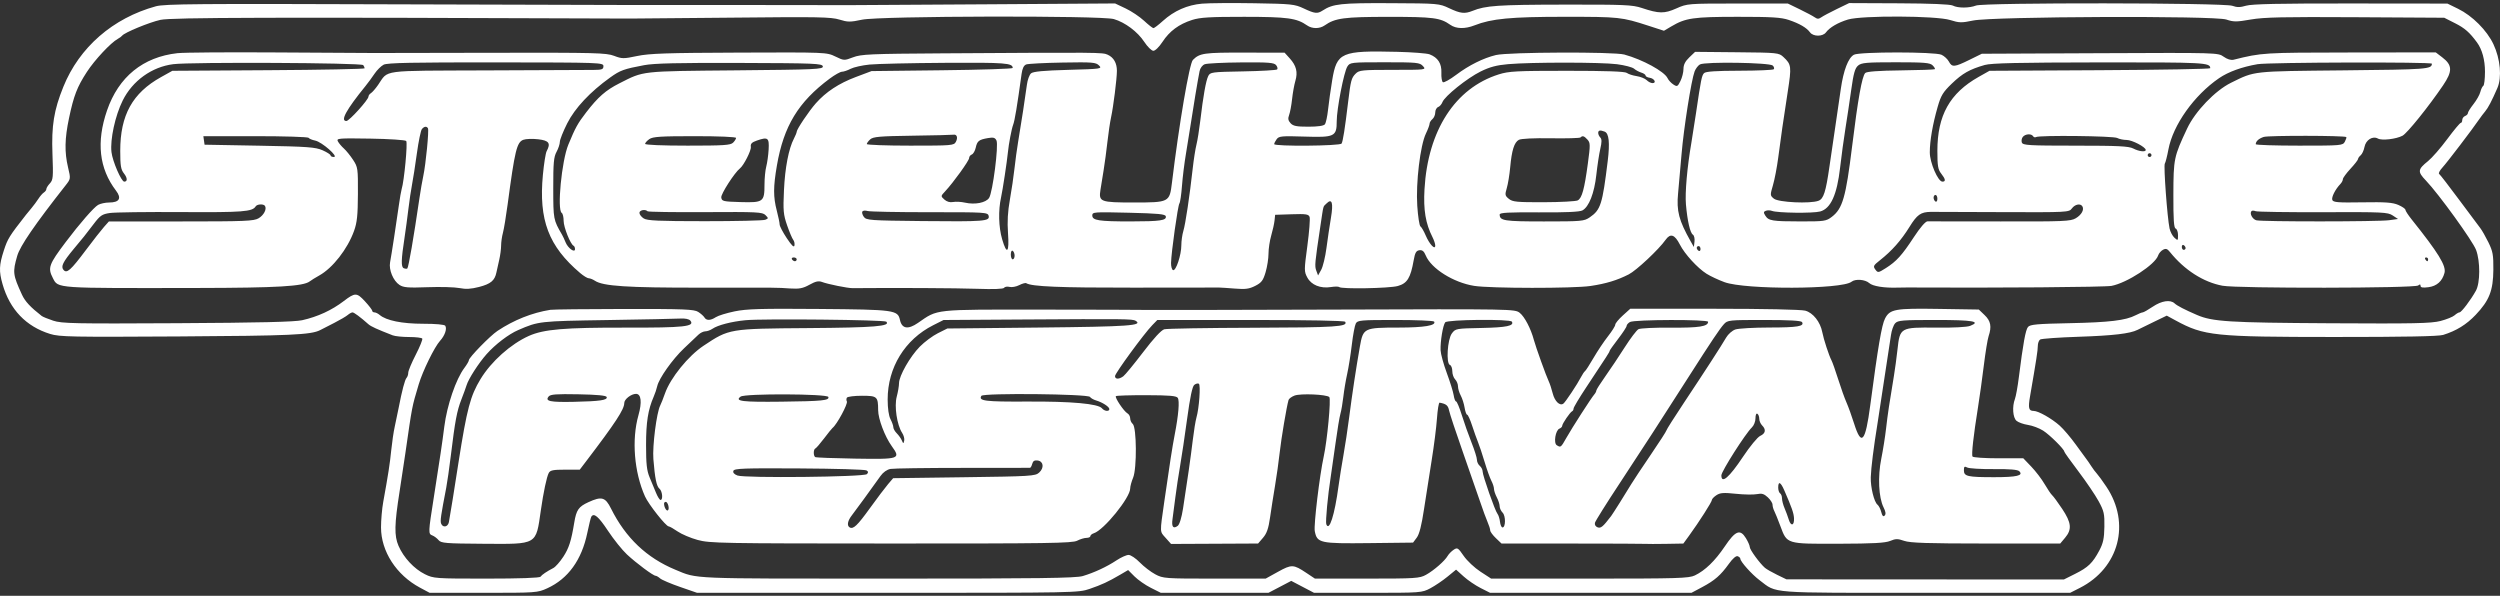 <svg width="600" height="143" viewBox="0 0 600 143" fill="none" xmlns="http://www.w3.org/2000/svg">
<rect x="0" y="0" width="600" height="143" fill="#333333" stroke="none"/>
<path fill-rule="evenodd" clip-rule="evenodd" d="M288.502 0.877C284.974 1.181 281.778 2.588 279.099 5.017C278.041 5.975 277.018 6.757 276.825 6.754C276.632 6.751 275.619 5.955 274.574 4.984C273.529 4.013 271.537 2.681 270.149 2.024L267.623 0.829L236.577 1.034C219.502 1.147 204.764 1.237 203.826 1.234C194.238 1.203 152.808 1.178 151.416 1.202C150.415 1.22 124.902 1.145 94.721 1.037C47.56 0.868 39.504 0.934 37.421 1.506C27.095 4.337 19.038 11.349 15.199 20.842C12.938 26.432 12.332 30.18 12.591 36.966C12.803 42.516 12.745 43.181 11.974 44.008C11.506 44.51 11.123 45.124 11.123 45.372C11.123 45.621 10.862 45.987 10.544 46.187C10.225 46.387 9.635 47.063 9.232 47.688C8.829 48.313 8.07 49.337 7.546 49.962C7.022 50.587 6.432 51.303 6.236 51.553C2.226 56.672 1.841 57.292 0.931 60.086C-0.22 63.621 -0.278 65.088 0.615 68.21C2.352 74.284 6.252 78.362 12.033 80.148C14.3 80.849 17.184 80.905 42.956 80.747C69.728 80.583 74.63 80.363 76.835 79.227C77.336 78.969 78.87 78.184 80.246 77.482C81.622 76.78 83.07 75.928 83.465 75.59C83.86 75.251 84.372 74.974 84.602 74.974C84.976 74.974 86.49 76.101 88.432 77.824C89.032 78.356 90.488 79.021 94.251 80.48C94.826 80.703 96.604 80.885 98.204 80.885C99.803 80.885 101.216 81.055 101.345 81.263C101.473 81.471 100.769 83.213 99.78 85.135C98.791 87.056 97.982 88.995 97.982 89.441C97.982 89.888 97.798 90.448 97.575 90.685C97.166 91.12 96.482 93.717 95.665 97.939C95.423 99.189 95.006 101.192 94.738 102.39C94.469 103.588 94.09 106.146 93.895 108.075C93.556 111.418 93.184 113.818 91.979 120.449C91.683 122.075 91.443 124.838 91.445 126.588C91.451 132.32 95.118 137.994 100.777 141.027L103.11 142.277H116.036C128.733 142.277 129.006 142.258 131.361 141.181C136.355 138.896 139.615 134.377 140.957 127.877C141.353 125.96 141.783 124.221 141.912 124.012C142.53 123.013 143.631 123.942 145.91 127.384C147.277 129.448 149.323 132.001 150.458 133.058C152.73 135.176 156.773 138.185 157.346 138.185C157.547 138.185 158.034 138.47 158.428 138.819C158.824 139.168 160.98 140.089 163.222 140.865L167.297 142.277H213.034C257.976 142.277 258.817 142.261 261.483 141.344C264.449 140.323 265.931 139.637 268.838 137.935L270.753 136.814L272.284 138.346C273.126 139.188 274.891 140.417 276.205 141.077L278.595 142.277H291.512H304.428L307.163 140.844L309.898 139.41L312.634 140.844L315.369 142.277H328.299C341.071 142.277 341.253 142.264 343.28 141.187C344.408 140.587 346.26 139.335 347.395 138.404L349.46 136.713L351.264 138.342C352.256 139.238 354.091 140.491 355.343 141.125L357.618 142.277H381.785H405.952L408.535 140.901C411.564 139.287 412.957 138.068 414.955 135.287C415.85 134.039 416.66 133.345 417.046 133.493C417.392 133.626 417.676 133.889 417.676 134.078C417.676 134.774 420.412 137.834 422.312 139.264C426.595 142.485 423.844 142.277 462.212 142.277H496.834L499.153 141.102C508.595 136.318 511.412 125.589 505.532 116.811C504.611 115.435 503.586 114.025 503.255 113.678C502.924 113.33 502.31 112.511 501.892 111.859C501.473 111.206 500.966 110.467 500.764 110.217C500.562 109.967 499.402 108.38 498.187 106.691C496.972 105.001 495.23 102.955 494.317 102.143C492.379 100.42 489.195 98.621 488.083 98.621C486.887 98.621 486.721 97.952 487.212 95.107C488.733 86.296 489.073 84.094 489.073 83.033C489.073 82.381 489.329 81.683 489.641 81.481C489.954 81.278 494.098 80.983 498.85 80.825C507.169 80.548 511.215 80.073 513.011 79.163C513.476 78.927 515.244 78.063 516.939 77.243L520.022 75.752L522.169 76.919C528.966 80.612 531.411 80.867 560.21 80.877C576.961 80.882 585.249 80.725 586.358 80.379C589.526 79.392 591.945 77.899 594.164 75.561C597.432 72.116 598.364 69.739 598.406 64.741C598.436 61.171 598.283 60.329 597.21 58.147C596.533 56.772 595.657 55.237 595.263 54.737C594.87 54.236 592.577 51.167 590.167 47.915C587.758 44.664 585.61 41.886 585.394 41.742C585.179 41.598 585.538 40.903 586.192 40.196C587.281 39.022 593.413 30.974 595.031 28.596C595.406 28.045 596.031 27.219 596.419 26.761C597.148 25.901 598.037 24.205 599.373 21.126C600.484 18.567 600.087 14.145 598.43 10.625C596.856 7.281 593.37 3.788 589.929 2.105L587.384 0.861L564.152 0.835C547.126 0.817 540.426 0.958 539.07 1.365C537.65 1.79 536.878 1.796 535.759 1.391C533.712 0.651 476.152 0.592 474.255 1.328C472.603 1.969 469.857 1.971 468.662 1.331C468.097 1.029 463.269 0.828 455.774 0.794L443.789 0.741L440.851 2.165C439.235 2.948 437.554 3.841 437.117 4.149C436.486 4.593 436.155 4.593 435.525 4.149C435.088 3.841 433.459 2.972 431.906 2.219L429.082 0.848H417.025C405.063 0.848 404.948 0.857 402.341 2.016C399.435 3.309 398.165 3.293 394.028 1.912C391.779 1.161 389.881 1.08 375.156 1.108C359.467 1.138 356.546 1.339 353.412 2.605C351.528 3.366 350.503 3.25 347.798 1.97C345.402 0.837 345.183 0.818 333.657 0.762C321.808 0.704 319.915 0.911 317.414 2.538C316.168 3.349 315.551 3.28 312.898 2.029C310.724 1.004 309.991 0.927 301.031 0.779C295.778 0.692 290.141 0.736 288.502 0.877ZM38.512 4.765C35.855 5.345 29.827 7.833 29.313 8.562C29.188 8.739 28.721 9.083 28.274 9.327C26.59 10.246 22.729 14.374 20.848 17.267C18.506 20.868 17.702 22.95 16.563 28.361C15.527 33.276 15.465 36.529 16.334 40.184C16.981 42.907 16.98 42.917 15.73 44.505C8.363 53.869 4.821 59.032 4.136 61.401C3.002 65.321 3.079 65.948 5.278 70.733C6.014 72.335 7.303 73.723 10.009 75.832C10.272 76.037 11.516 76.546 12.773 76.963C14.828 77.647 17.827 77.707 42.536 77.57C62.212 77.46 70.724 77.256 72.515 76.853C76.263 76.01 79.6 74.474 82.52 72.246C85.216 70.189 85.629 70.194 87.584 72.311C88.55 73.359 89.341 74.386 89.341 74.594C89.341 74.803 89.581 74.973 89.874 74.973C90.167 74.973 90.73 75.25 91.124 75.588C92.692 76.929 96.51 77.702 101.565 77.702C104.589 77.702 106.686 77.892 106.865 78.183C107.322 78.921 106.762 80.536 105.613 81.795C104.277 83.259 101.446 89.039 100.49 92.254C98.83 97.837 98.968 97.128 97.276 108.853C96.915 111.354 96.297 115.447 95.902 117.948C94.654 125.87 94.599 128.579 95.637 130.986C96.861 133.82 99.383 136.533 101.99 137.817C104.061 138.837 104.477 138.867 116.757 138.867C124.662 138.867 129.515 138.697 129.718 138.412C130.06 137.932 131.234 137.138 132.801 136.327C133.318 136.06 134.397 134.838 135.2 133.611C136.539 131.567 137.104 129.801 137.816 125.451C138.317 122.386 138.854 121.606 141.21 120.526C144.399 119.062 145.275 119.308 146.641 122.048C150.146 129.082 155.198 133.883 162.102 136.74C167.504 138.975 164.91 138.867 213.035 138.867C249.392 138.867 258.214 138.751 259.875 138.251C262.663 137.412 265.627 136.031 267.97 134.478C269.045 133.765 270.348 133.182 270.865 133.182C271.382 133.182 272.591 133.992 273.552 134.983C274.513 135.973 276.178 137.252 277.251 137.825C279.147 138.837 279.553 138.867 291.481 138.867H303.759L306.715 137.231C310.005 135.412 310.425 135.428 313.536 137.503L315.583 138.867L328.089 138.866C339.738 138.865 340.707 138.803 342.236 137.956C344.127 136.91 346.742 134.627 347.441 133.412C347.705 132.953 348.351 132.292 348.878 131.943C349.771 131.35 349.932 131.448 351.286 133.417C352.084 134.577 353.893 136.278 355.306 137.196L357.875 138.867H381.523C402.726 138.867 405.335 138.788 406.762 138.103C409.231 136.92 411.61 134.614 413.953 131.136C416.51 127.338 417.641 126.9 419.027 129.173C419.533 130.003 419.947 130.959 419.948 131.298C419.95 131.93 422.345 135.213 423.581 136.277C423.96 136.603 425.278 137.359 426.509 137.956L428.749 139.043L462.037 139.061L495.325 139.079L498.024 137.73C501.161 136.163 502.24 135.121 503.832 132.127C504.758 130.386 505.002 129.248 505.052 126.45C505.107 123.315 504.963 122.672 503.665 120.284C502.868 118.818 500.692 115.605 498.828 113.144C496.964 110.683 495.439 108.548 495.439 108.4C495.439 107.831 491.949 104.367 490.347 103.348C489.422 102.759 487.785 102.143 486.709 101.98C485.633 101.817 484.395 101.372 483.957 100.991C483.077 100.226 482.888 97.577 483.585 95.746C483.817 95.133 484.237 92.818 484.516 90.601C485.555 82.357 486.133 79.178 486.72 78.475C487.225 77.87 488.851 77.722 496.724 77.562C506.246 77.37 510.178 76.897 512.549 75.661C513.268 75.286 514.032 74.978 514.246 74.976C514.459 74.975 515.544 74.359 516.656 73.609C518.78 72.176 520.881 71.857 521.903 72.813C522.515 73.385 524.327 74.323 527.272 75.592C531.003 77.199 534.837 77.439 559.153 77.583C579.357 77.703 583.484 77.618 585.713 77.038C587.164 76.66 588.694 76.041 589.112 75.662C589.531 75.283 590.061 74.969 590.292 74.964C590.748 74.953 592.974 72.01 594.216 69.776C595.262 67.895 595.284 62.716 594.257 59.981C593.448 57.827 585.283 46.534 582.22 43.334C580.177 41.2 580.234 40.672 582.719 38.674C583.67 37.91 585.746 35.533 587.332 33.391C588.918 31.25 590.378 29.498 590.577 29.498C590.776 29.498 590.938 29.184 590.938 28.802C590.938 28.418 591.245 27.987 591.62 27.843C591.996 27.699 592.302 27.377 592.302 27.127C592.302 26.877 592.903 25.915 593.636 24.988C594.37 24.062 595.109 22.752 595.278 22.076C595.448 21.401 595.769 20.736 595.991 20.599C596.213 20.461 596.395 18.936 596.395 17.208C596.395 14.366 595.709 11.857 594.469 10.171C592.716 7.784 591.544 6.754 589.272 5.603L586.618 4.259L565.344 4.132C548.093 4.03 543.337 4.134 540.186 4.683C536.753 5.283 536.069 5.283 534.32 4.69C531.509 3.735 478.195 3.948 473.516 4.932C470.776 5.508 470.218 5.496 468.019 4.803C464.738 3.768 446.821 3.684 443.515 4.687C441.11 5.417 439.106 6.588 438.228 7.775C437.46 8.814 435.182 8.814 434.414 7.775C433.575 6.641 431.906 5.665 429.305 4.787C427.482 4.172 425.192 4.032 417.026 4.036C406.38 4.041 404.557 4.305 401.124 6.336L399.35 7.384L395.666 6.189C389.197 4.09 388.648 4.031 375.558 4.031C362.597 4.031 357.979 4.469 353.887 6.083C351.609 6.982 349.462 6.938 348.086 5.964C345.677 4.26 344.027 4.045 333.318 4.045C322.586 4.045 320.441 4.331 317.917 6.098C316.709 6.944 314.911 6.944 313.704 6.098C311.198 4.343 309.013 4.045 298.615 4.038C290.392 4.033 288.021 4.175 286.109 4.787C282.929 5.806 280.692 7.462 278.991 10.057C278.186 11.284 277.239 12.206 276.797 12.192C276.369 12.179 275.392 11.215 274.627 10.05C273.026 7.616 270.032 5.372 267.326 4.58C264.315 3.698 211.121 3.825 206.896 4.724C204.049 5.331 203.472 5.327 201.439 4.695C199.465 4.082 196.194 4.02 176.655 4.228C164.274 4.359 152.814 4.462 151.188 4.456C65.222 4.119 41.172 4.186 38.512 4.765ZM42.596 12.76C34.334 13.671 28.461 18.446 25.688 26.505C23.079 34.089 23.788 40.432 27.842 45.756C29.241 47.593 28.659 48.594 26.188 48.604C25.28 48.608 24.093 48.864 23.549 49.173C22.522 49.756 19.123 53.655 15.781 58.083C11.707 63.483 11.42 64.285 12.693 66.746C13.983 69.242 13.041 69.177 47.36 69.115C66.6 69.08 72.807 68.716 74.334 67.533C74.709 67.243 75.733 66.609 76.608 66.125C79.837 64.339 83.414 59.76 84.971 55.419C85.695 53.403 85.874 51.684 85.9 46.551C85.929 40.423 85.886 40.116 84.739 38.365C84.084 37.365 83.092 36.139 82.537 35.642C81.981 35.144 81.334 34.378 81.098 33.938C80.697 33.188 81.167 33.147 88.865 33.268C93.372 33.339 97.252 33.593 97.487 33.834C97.878 34.235 97.003 43.483 96.392 45.407C96.265 45.807 95.963 47.558 95.721 49.299C95.129 53.553 93.948 61.229 93.62 62.956C93.278 64.752 94.379 67.402 95.874 68.381C96.839 69.013 97.934 69.103 102.62 68.928C105.697 68.814 109.145 68.908 110.282 69.137C111.803 69.442 113.053 69.37 115 68.862C117.762 68.143 118.732 67.336 119.132 65.424C119.262 64.798 119.571 63.414 119.817 62.347C120.063 61.281 120.266 59.746 120.267 58.937C120.269 58.127 120.465 56.749 120.704 55.874C120.942 54.998 121.451 51.929 121.834 49.052C123.559 36.101 124.033 34.146 125.594 33.552C126.198 33.323 127.804 33.266 129.163 33.425C131.775 33.732 132.224 34.366 131.193 36.292C130.951 36.744 130.547 39.292 130.295 41.954C129.267 52.802 131.657 59.098 139.247 65.537C140.058 66.225 140.984 66.788 141.306 66.788C141.627 66.788 142.294 67.056 142.787 67.384C144.731 68.676 150.474 69.053 168.014 69.039C187.963 69.023 186.06 69.006 189.615 69.233C191.844 69.375 192.697 69.211 194.274 68.335C195.745 67.518 196.461 67.361 197.283 67.674C198.68 68.204 203.448 69.168 204.622 69.157C214.621 69.062 229.672 69.139 234.491 69.311C238.474 69.453 240.815 69.365 240.999 69.068C241.156 68.812 241.74 68.717 242.296 68.857C242.851 68.997 243.899 68.803 244.623 68.427C245.347 68.052 246.105 67.846 246.307 67.971C247.613 68.777 254.333 69.057 271.926 69.035C282.931 69.022 292.242 69.012 292.618 69.012C292.993 69.012 294.691 69.125 296.392 69.262C298.92 69.466 299.808 69.347 301.263 68.605C302.764 67.838 303.151 67.329 303.741 65.341C304.127 64.045 304.441 62.036 304.441 60.876C304.441 59.716 304.735 57.758 305.094 56.525C305.454 55.291 305.811 53.668 305.89 52.918L306.033 51.553L310.019 51.422C313.418 51.31 314.049 51.404 314.301 52.058C314.463 52.481 314.224 55.588 313.771 58.964C312.978 64.864 312.978 65.16 313.76 66.612C314.725 68.405 316.927 69.29 319.425 68.891C320.361 68.741 321.25 68.741 321.4 68.891C321.924 69.415 333.437 69.21 335.472 68.641C337.738 68.006 338.534 66.718 339.284 62.468C339.603 60.66 339.881 60.166 340.644 60.057C341.346 59.956 341.755 60.288 342.174 61.303C343.481 64.457 348.824 67.815 353.802 68.61C357.669 69.228 377.623 69.246 381.719 68.635C385.441 68.081 388.12 67.269 390.893 65.854C392.74 64.912 398.096 59.891 399.746 57.554C400.898 55.923 401.934 56.27 403.175 58.704C404.337 60.981 407.389 64.319 409.569 65.699C410.488 66.28 412.432 67.191 413.889 67.723C418.894 69.549 442.091 69.472 444.361 67.621C445.265 66.884 447.641 67.058 448.606 67.931C449.452 68.696 452.202 69.139 455.421 69.028C456.046 69.006 457.069 68.992 457.694 68.995C479.124 69.118 505.183 68.914 506.765 68.611C510.507 67.894 517.267 63.483 517.957 61.307C518.112 60.82 518.631 60.21 519.111 59.953C519.806 59.582 520.147 59.69 520.786 60.485C524.248 64.796 528.823 67.729 533.411 68.578C537.029 69.248 579.551 69.189 580.365 68.513C580.769 68.177 580.934 68.206 580.934 68.611C580.934 69.018 581.479 69.108 582.84 68.926C584.839 68.658 586.143 67.494 586.678 65.502C587.132 63.808 585.215 60.685 578.773 52.633C577.961 51.617 577.296 50.589 577.296 50.35C577.296 50.111 576.528 49.584 575.59 49.18C574.22 48.588 572.521 48.467 566.95 48.559C561.126 48.656 559.973 48.565 559.753 47.99C559.504 47.34 560.476 45.427 561.714 44.131C562.03 43.801 562.291 43.289 562.294 42.995C562.297 42.699 563.116 41.58 564.113 40.506C565.111 39.432 565.927 38.383 565.927 38.174C565.927 37.965 566.212 37.558 566.561 37.268C566.91 36.978 567.321 36.084 567.474 35.279C567.797 33.578 569.442 32.549 570.707 33.257C571.644 33.782 575.056 33.386 576.601 32.574C577.723 31.983 582.876 25.587 586.33 20.495C588.639 17.091 588.596 15.633 586.131 13.754L584.582 12.572L563.999 12.598C543.15 12.625 542.849 12.644 536.051 14.338C535.432 14.493 534.532 14.217 533.684 13.613C532.315 12.639 532.315 12.639 503.976 12.769L475.637 12.899L472.635 14.377C469.049 16.143 468.486 16.188 467.726 14.768C467.406 14.171 466.608 13.438 465.953 13.139C464.355 12.411 446.31 12.405 444.951 13.132C443.591 13.86 442.436 16.86 441.797 21.329C441.495 23.446 440.838 27.94 440.339 31.317C439.84 34.693 439.269 38.581 439.072 39.957C438.197 46.061 437.667 47.718 436.442 48.183C434.465 48.935 426.845 48.576 425.737 47.679C424.814 46.931 424.807 46.837 425.507 44.456C425.904 43.107 426.469 40.162 426.764 37.911C427.459 32.595 427.948 29.203 429.048 22.073C430 15.907 429.948 15.484 428.016 13.678C426.933 12.665 426.632 12.634 416.862 12.541L406.822 12.444L405.427 13.78C404.447 14.719 404.033 15.543 404.033 16.552C404.033 17.343 403.706 18.646 403.305 19.448C402.63 20.801 402.506 20.861 401.6 20.272C401.062 19.923 400.441 19.247 400.219 18.769C399.469 17.156 394.25 14.302 389.831 13.088C387.318 12.398 361.961 12.497 359.024 13.209C355.98 13.946 352.543 15.658 349.474 17.965C347.976 19.091 346.547 19.886 346.298 19.732C346.049 19.579 345.885 18.555 345.932 17.456C346.028 15.255 345.101 13.811 343.096 13.04C342.47 12.799 338.991 12.529 335.365 12.441C321.84 12.111 320.833 12.55 319.724 19.266C319.353 21.517 318.907 24.689 318.734 26.314C318.561 27.94 318.217 29.526 317.969 29.839C317.678 30.205 316.272 30.407 314.006 30.407C311.16 30.407 310.349 30.247 309.729 29.561C309.148 28.92 309.066 28.445 309.388 27.599C309.621 26.985 309.942 25.268 310.1 23.784C310.259 22.299 310.612 20.336 310.885 19.42C311.511 17.32 311.126 15.766 309.548 14.021L308.307 12.648L298.679 12.625C288.953 12.602 287.93 12.747 286.294 14.383C285.455 15.222 282.982 29.736 281.256 43.951C280.698 48.537 280.579 48.597 272.139 48.597C264.035 48.597 263.657 48.453 264.116 45.523C264.263 44.588 264.601 42.492 264.868 40.867C265.135 39.241 265.545 36.181 265.779 34.067C266.013 31.953 266.408 29.293 266.657 28.155C267.208 25.634 268.058 18.862 268.057 16.992C268.057 15.135 267.287 13.789 265.851 13.135C264.597 12.563 264.199 12.56 226.223 12.803C208.846 12.914 206.678 13.01 204.739 13.75C202.603 14.566 202.559 14.564 200.481 13.558C198.392 12.547 198.27 12.542 177.399 12.623C160.015 12.69 155.818 12.83 152.92 13.442C149.651 14.131 149.287 14.128 147.373 13.397C145.513 12.687 142.87 12.619 118.81 12.666C104.228 12.694 91.172 12.719 89.796 12.722C88.42 12.724 77.881 12.663 66.376 12.585C54.871 12.508 44.169 12.586 42.596 12.76ZM41.592 15.401C36.439 16.049 31.806 19.379 29.447 24.128C27.64 27.768 26.4 33.475 26.755 36.517C27.012 38.72 29.12 43.595 29.816 43.595C30.63 43.595 30.606 42.717 29.762 41.644C29.005 40.682 28.858 39.797 28.858 36.193C28.858 27.631 31.793 22.323 38.636 18.512L41.364 16.992L64.443 16.848C77.137 16.77 87.519 16.565 87.515 16.393C87.511 16.223 87.358 15.877 87.174 15.625C86.761 15.061 45.898 14.859 41.592 15.401ZM92.083 15.521C91.466 15.837 90.483 16.809 89.899 17.681C89.316 18.553 88.34 19.88 87.731 20.63C83.077 26.365 81.614 29.043 83.134 29.043C83.811 29.043 88.432 23.937 88.432 23.19C88.432 22.932 88.698 22.558 89.023 22.358C89.348 22.158 90.113 21.281 90.722 20.409C93.337 16.667 90.832 17.004 116.854 16.896C129.61 16.843 141.121 16.792 142.434 16.782C144.489 16.767 144.822 16.641 144.822 15.881C144.822 15.017 144.257 14.997 119.014 14.972C99.082 14.953 92.951 15.078 92.083 15.521ZM154.599 15.639C149.715 16.559 148.859 16.869 146.463 18.584C141.641 22.034 137.978 25.942 136.133 29.601C135.159 31.534 134.362 33.54 134.362 34.058C134.362 34.576 134.004 35.655 133.566 36.456C132.901 37.672 132.772 39.102 132.781 45.187C132.791 52.661 132.809 52.753 134.888 56.328C135.106 56.704 135.49 57.526 135.741 58.157C136.302 59.565 138 60.786 138 59.781C138 59.424 137.847 59.065 137.659 58.981C136.914 58.65 135.272 54.541 135.272 53.008C135.272 52.113 135.067 51.253 134.817 51.099C133.664 50.386 134.802 38.596 136.397 34.727C138.088 30.628 138.653 29.605 140.665 26.997C143.541 23.268 145.38 21.655 148.641 20.005C154.616 16.98 153.53 17.101 176.567 16.884C195.9 16.703 197.613 16.625 197.479 15.93C197.346 15.239 195.609 15.167 177.558 15.106C162.854 15.056 156.966 15.192 154.599 15.639ZM208.694 15.493C206.932 15.669 204.886 16.127 204.147 16.513C203.408 16.898 202.474 17.215 202.073 17.217C201.671 17.218 200.341 17.965 199.117 18.877C191.586 24.486 188.087 30.25 186.456 39.73C185.574 44.861 185.569 47.256 186.432 50.571C186.807 52.011 187.114 53.503 187.114 53.886C187.114 54.269 187.88 55.736 188.816 57.147C190.027 58.971 190.562 59.479 190.672 58.907C190.757 58.465 190.623 57.858 190.374 57.557C190.124 57.257 189.465 55.696 188.909 54.089C188.008 51.485 187.926 50.572 188.151 45.676C188.402 40.241 189.282 35.678 190.547 33.252C190.907 32.563 191.202 31.836 191.204 31.636C191.209 31.031 194.147 26.655 195.797 24.796C198.244 22.039 201.324 20.013 205.399 18.48L209.17 17.061L226.109 16.864C235.426 16.755 243.049 16.509 243.049 16.317C243.049 15.124 241.292 14.989 226.883 15.079C218.641 15.131 210.457 15.317 208.694 15.493ZM246.298 15.465C245.719 15.68 245.364 16.404 245.179 17.75C244.116 25.479 243.537 28.967 243.152 29.953C242.788 30.883 242.09 34.552 241.898 36.547C241.686 38.743 240.642 45.624 240.257 47.361C239.561 50.498 239.664 54.491 240.515 57.42C241.64 61.288 242.257 60.66 241.923 55.987C241.723 53.191 241.857 50.791 242.375 47.915C242.78 45.664 243.277 42.288 243.48 40.412C243.683 38.536 244.074 35.671 244.35 34.045C245.032 30.026 246.125 22.913 246.458 20.326C246.608 19.158 247.06 17.93 247.46 17.598C247.982 17.163 250.51 16.927 256.388 16.765C264.332 16.544 264.563 16.511 263.756 15.706C263.001 14.953 262.178 14.888 255.034 15.013C250.696 15.089 246.764 15.293 246.298 15.465ZM289.136 15.418C288.571 15.634 288.046 16.337 287.898 17.075C287.494 19.084 286.301 26.22 285.784 29.725C285.525 31.476 285.006 34.699 284.631 36.887C284.256 39.075 283.825 42.554 283.673 44.618C283.522 46.682 283.244 48.575 283.056 48.825C282.684 49.321 281.1 60.602 281.051 63.107C281.035 63.959 281.255 64.736 281.54 64.834C282.232 65.071 283.522 61.182 283.522 58.859C283.522 57.839 283.741 56.29 284.007 55.416C284.512 53.764 285.513 47.078 286.255 40.412C286.491 38.286 286.892 35.728 287.145 34.727C287.398 33.727 287.81 31.169 288.06 29.043C288.755 23.133 289.423 19.369 289.97 18.271C290.448 17.314 290.767 17.271 298.327 17.134C302.65 17.056 306.335 16.843 306.516 16.662C306.697 16.48 306.58 16.013 306.257 15.623C305.763 15.028 304.43 14.925 297.893 14.979C293.616 15.013 289.675 15.211 289.136 15.418ZM323.365 15.969C322.54 17.264 320.813 26.145 320.813 29.09C320.813 32.772 320.305 33.014 313.076 32.781C307.62 32.605 306.939 32.669 306.403 33.402C306.074 33.852 305.806 34.385 305.806 34.587C305.806 35.173 321.614 35.043 321.978 34.455C322.301 33.93 322.768 30.973 323.547 24.495C324.173 19.291 324.33 18.704 325.371 17.663C326.198 16.836 326.91 16.765 334.298 16.765C342.298 16.765 342.324 16.761 341.504 15.855C340.738 15.009 340.103 14.945 332.349 14.945C324.205 14.945 324.002 14.969 323.365 15.969ZM361.934 15.398C359.173 15.64 357.537 16.077 355.34 17.162C352.116 18.755 346.706 23.1 346.181 24.519C345.997 25.017 345.534 25.545 345.153 25.691C344.772 25.837 344.46 26.422 344.46 26.99C344.46 27.557 344.153 28.277 343.778 28.588C343.403 28.9 343.096 29.398 343.096 29.695C343.096 29.993 342.704 31.047 342.226 32.037C340.857 34.87 339.777 43.875 340.144 49.393C340.315 51.957 340.656 54.18 340.903 54.333C341.15 54.485 341.716 55.46 342.162 56.498C343.086 58.654 344.46 60.103 344.46 58.922C344.46 58.537 344.166 57.642 343.806 56.934C342.14 53.656 341.594 50.392 341.878 45.422C342.687 31.292 349.234 21.16 359.694 17.854C362.121 17.087 363.935 16.992 376.109 16.992C385.46 16.992 389.997 17.152 390.434 17.497C390.785 17.775 391.842 18.121 392.782 18.265C393.723 18.41 394.812 18.847 395.203 19.238C395.593 19.628 396.222 19.948 396.6 19.948C397.642 19.948 397.055 18.832 395.926 18.665C395.382 18.586 394.938 18.344 394.938 18.128C394.938 17.912 394.477 17.595 393.915 17.424C393.352 17.252 392.567 16.828 392.17 16.48C391.773 16.133 389.932 15.652 388.077 15.411C384.273 14.917 367.516 14.909 361.934 15.398ZM407.987 15.463C407.536 15.719 406.959 16.474 406.704 17.142C405.919 19.207 404.092 30.787 403.571 37.001C403.298 40.253 402.925 44.477 402.742 46.387C402.334 50.636 402.929 52.914 405.758 57.92L406.529 59.284L406.682 57.97C406.766 57.246 406.591 56.504 406.292 56.319C405.633 55.912 404.97 53.024 404.625 49.061C404.38 46.247 404.918 40.14 405.928 34.273C406.186 32.772 406.683 29.6 407.032 27.224C408.236 19.032 408.422 18.105 408.979 17.549C409.376 17.153 411.832 16.986 417.453 16.973C421.807 16.962 425.518 16.805 425.699 16.624C425.88 16.443 425.776 16.042 425.467 15.734C424.747 15.014 409.203 14.773 407.987 15.463ZM445.938 15.741C445.193 16.371 444.85 17.583 444.297 21.54C443.913 24.291 443.284 28.486 442.9 30.862C442.516 33.238 441.942 37.453 441.625 40.228C440.879 46.748 439.375 50.061 436.845 50.754C435.124 51.226 426.58 51.119 425.252 50.609C424.837 50.45 424.186 50.439 423.805 50.585C423.237 50.803 423.212 51.011 423.669 51.741C424.449 52.992 425.298 53.132 432.145 53.139C437.867 53.145 438.28 53.084 439.648 52.037C442.222 50.068 443.006 47.343 444.5 35.182C445.9 23.792 446.882 18.3 447.661 17.521C448.014 17.167 450.836 16.959 456.186 16.893C460.584 16.839 464.267 16.71 464.371 16.606C464.474 16.503 464.228 16.087 463.823 15.682C463.199 15.058 461.845 14.945 454.984 14.945C447.929 14.945 446.759 15.048 445.938 15.741ZM476.339 15.595C472.718 16.635 470.987 17.614 468.448 20.056C466.315 22.108 465.83 22.902 465.044 25.632C463.842 29.807 463.151 33.795 463.151 36.567C463.151 39.038 465.116 43.595 466.182 43.595C467.032 43.595 466.94 42.999 465.88 41.652C465.116 40.681 464.971 39.807 464.971 36.193C464.971 27.69 467.951 22.358 474.887 18.45L477.476 16.992L503.966 16.849C518.535 16.77 530.456 16.555 530.456 16.371C530.456 15.015 529.128 14.946 503.875 14.976C484.47 15 477.897 15.147 476.339 15.595ZM541.824 15.404C538.075 16.047 534.798 17.237 532.574 18.761C526.586 22.866 521.523 29.992 520.42 35.864C520.115 37.49 519.725 39.025 519.552 39.275C519.229 39.745 520.145 52.256 520.692 54.823C520.862 55.621 521.389 56.624 521.863 57.054C522.691 57.803 522.725 57.779 522.725 56.437C522.725 55.669 522.469 54.955 522.156 54.85C521.729 54.708 521.593 52.688 521.61 46.74C521.633 38.082 521.729 37.618 524.903 30.862C526.844 26.729 531.629 21.741 535.461 19.855C541.251 17.006 540.292 17.111 562.516 16.885C582.57 16.681 583.628 16.601 583.655 15.287C583.664 14.839 544.478 14.948 541.824 15.404ZM101.252 30.985C100.988 31.303 100.45 33.912 100.056 36.783C99.662 39.654 99.138 43.027 98.892 44.277C98.646 45.528 98.25 48.188 98.012 50.189C97.773 52.19 97.374 55.157 97.125 56.783C96.263 62.409 96.216 64.108 96.916 64.377C97.273 64.514 97.65 64.543 97.752 64.44C98.058 64.134 99.255 57.198 100.682 47.461C100.938 45.71 101.347 43.356 101.59 42.231C102.193 39.435 102.992 31.243 102.707 30.782C102.373 30.241 101.802 30.321 101.252 30.985ZM383.569 31.908C383.569 32.233 383.797 32.727 384.076 33.006C384.449 33.379 384.448 34.095 384.073 35.712C383.793 36.921 383.363 39.731 383.12 41.956C382.636 46.371 381.349 49.657 379.773 50.503C379.111 50.858 375.737 51.009 369.358 50.968C362.037 50.92 359.922 51.035 359.922 51.48C359.922 52.981 360.968 53.145 370.558 53.145C379.619 53.145 380.175 53.095 381.549 52.154C384.166 50.361 384.579 49.06 385.859 38.593C386.392 34.236 386.152 31.988 385.111 31.588C384.019 31.169 383.569 31.263 383.569 31.908ZM218.972 32.567C211.134 32.68 209.546 32.817 208.854 33.443C208.402 33.852 208.033 34.359 208.033 34.571C208.033 34.782 212.732 34.955 218.476 34.955C228.49 34.955 228.94 34.917 229.411 34.036C229.954 33.023 229.653 32.169 228.811 32.33C228.513 32.387 224.086 32.494 218.972 32.567ZM485.482 32.851C485.197 33.194 485.092 33.808 485.248 34.215C485.501 34.873 486.914 34.955 498.103 34.958C508.365 34.96 510.913 35.085 511.976 35.64C513.359 36.361 515.007 36.547 514.975 35.978C514.935 35.275 511.696 33.59 510.385 33.59C509.635 33.59 508.621 33.376 508.13 33.113C507.21 32.62 489.402 32.424 488.635 32.898C488.41 33.037 488.098 32.943 487.94 32.688C487.53 32.024 486.089 32.119 485.482 32.851ZM543.297 32.863C542.096 33.258 541.391 33.9 541.377 34.614C541.373 34.801 546.069 34.955 551.813 34.955C561.934 34.955 562.272 34.926 562.764 34.006C563.043 33.485 563.199 32.985 563.111 32.897C562.735 32.521 544.432 32.49 543.297 32.863ZM48.95 33.704L49.095 34.727L62.283 34.968C73.846 35.179 75.709 35.314 77.404 36.06C78.467 36.529 79.337 37.085 79.337 37.298C79.337 37.51 79.694 37.681 80.132 37.678C81.361 37.669 77.251 34.06 75.648 33.74C74.915 33.593 74.205 33.295 74.07 33.077C73.936 32.859 68.196 32.681 61.315 32.681H48.805L48.95 33.704ZM155.837 33.389C155.281 33.778 154.826 34.29 154.826 34.526C154.826 34.782 158.938 34.955 165.026 34.955C173.692 34.955 175.333 34.847 175.94 34.24C176.333 33.847 176.655 33.335 176.655 33.103C176.655 32.857 172.542 32.681 166.751 32.681C158.524 32.681 156.677 32.801 155.837 33.389ZM237.122 33.137C234.931 33.516 234.528 33.833 234.174 35.446C234.005 36.21 233.581 36.946 233.229 37.081C232.878 37.215 232.59 37.6 232.59 37.935C232.59 38.562 228.801 43.82 226.848 45.904C225.755 47.069 225.754 47.08 226.652 47.893C227.233 48.417 227.981 48.628 228.745 48.483C229.399 48.357 230.685 48.426 231.603 48.636C233.987 49.181 236.619 48.663 237.382 47.498C238.25 46.174 239.708 34.822 239.152 33.709C238.813 33.028 238.41 32.914 237.122 33.137ZM379.322 32.987C379.153 33.156 375.957 33.245 372.221 33.186C368.109 33.121 365.072 33.268 364.529 33.559C363.417 34.154 362.815 36.066 362.443 40.184C362.285 41.935 361.919 44.162 361.631 45.133C361.151 46.748 361.193 46.968 362.13 47.727C363.029 48.455 364.049 48.553 370.518 48.532C374.568 48.52 378.232 48.322 378.659 48.093C379.666 47.554 380.253 45.424 381.078 39.31C381.694 34.75 381.687 34.275 380.996 33.512C380.191 32.621 379.807 32.501 379.322 32.987ZM181.657 33.73C180.41 34.163 180.095 34.497 180.203 35.272C180.319 36.114 178.496 39.705 177.592 40.412C176.303 41.42 172.988 46.572 173.104 47.387C173.235 48.309 173.524 48.378 177.785 48.502C183.193 48.658 183.475 48.451 183.479 44.304C183.48 42.788 183.672 40.833 183.906 39.957C184.139 39.082 184.394 37.246 184.472 35.879C184.631 33.06 184.304 32.81 181.657 33.73ZM515.449 37.229C515.449 37.479 515.653 37.683 515.903 37.683C516.153 37.683 516.358 37.479 516.358 37.229C516.358 36.978 516.153 36.774 515.903 36.774C515.653 36.774 515.449 36.978 515.449 37.229ZM464.061 47.434C464.061 47.794 464.266 48.215 464.516 48.37C464.766 48.525 464.971 48.23 464.971 47.715C464.971 47.2 464.766 46.779 464.516 46.779C464.266 46.779 464.061 47.073 464.061 47.434ZM318.373 48.828C317.476 49.725 317.699 48.905 316.89 54.282C315.546 63.224 315.49 63.836 315.913 64.969L316.338 66.106L317.093 64.741C317.508 63.991 318.074 61.638 318.352 59.512C318.63 57.386 319.112 54.141 319.423 52.301C320.035 48.678 319.684 47.517 318.373 48.828ZM61.356 49.535C60.566 50.814 58.28 50.989 43.562 50.898C35.267 50.846 27.526 50.947 26.36 51.122C24.495 51.402 24.032 51.718 22.477 53.77C21.506 55.052 20.447 56.421 20.124 56.812C19.8 57.203 18.699 58.533 17.677 59.768C15.081 62.902 14.565 63.957 15.233 64.762C16.027 65.718 16.941 64.911 20.619 60.006C22.359 57.685 24.313 55.192 24.96 54.466L26.137 53.145H43.458C58.836 53.145 60.923 53.06 62.067 52.384C63.318 51.645 64.071 50.192 63.599 49.428C63.266 48.889 61.709 48.964 61.356 49.535ZM497.246 50.03C496.563 50.956 496.26 50.972 480.192 50.908C471.195 50.871 463.629 50.845 463.379 50.849C460.973 50.887 460.111 51.498 458.269 54.471C456.261 57.712 454.045 60.211 451.178 62.468C449.611 63.701 449.506 63.913 450.08 64.683C450.693 65.506 450.778 65.495 452.582 64.357C455.147 62.737 456.48 61.265 459.338 56.897C460.825 54.625 462.106 53.137 462.586 53.124C463.022 53.113 470.904 53.122 480.101 53.144C495.292 53.181 496.947 53.112 498.178 52.384C499.575 51.559 500.26 50.316 499.762 49.511C499.294 48.754 497.986 49.024 497.246 50.03ZM153.462 51.088C153.462 51.458 153.922 52.057 154.485 52.421C155.322 52.961 157.995 53.083 169.151 53.086C176.655 53.089 183.177 52.938 183.646 52.751C184.455 52.428 184.458 52.373 183.704 51.618C182.98 50.895 181.707 50.833 169.308 50.91C161.827 50.955 155.577 50.864 155.418 50.705C154.862 50.149 153.462 50.423 153.462 51.088ZM206.962 50.765C206.816 50.999 206.981 51.58 207.328 52.055C207.918 52.863 208.813 52.926 221.297 53.056C236.238 53.211 237.615 53.102 237.272 51.794C237.054 50.957 236.47 50.921 223.107 50.931C215.441 50.936 208.732 50.805 208.198 50.639C207.663 50.473 207.107 50.53 206.962 50.765ZM540.372 50.656C539.833 51.196 540.572 52.614 541.525 52.87C542.871 53.231 570.742 53.216 573.392 52.852L575.527 52.56L574.251 51.713C573.065 50.925 571.891 50.87 557.514 50.924C549.01 50.955 541.734 50.848 541.346 50.685C540.958 50.522 540.519 50.509 540.372 50.656ZM262.149 51.71C262.149 52.906 263.709 53.147 271.415 53.139C278.452 53.132 279.998 52.907 279.793 51.92C279.682 51.39 278.02 51.228 270.903 51.055C262.521 50.852 262.149 50.88 262.149 51.71ZM523.634 59.258C523.634 59.647 523.839 59.966 524.089 59.966C524.339 59.966 524.544 59.774 524.544 59.538C524.544 59.303 524.339 58.984 524.089 58.83C523.839 58.675 523.634 58.868 523.634 59.258ZM407.216 59.485C407.216 59.72 407.421 60.039 407.671 60.194C407.921 60.348 408.126 60.156 408.126 59.766C408.126 59.376 407.921 59.057 407.671 59.057C407.421 59.057 407.216 59.249 407.216 59.485ZM242.594 61.077C242.594 61.716 242.799 62.24 243.049 62.24C243.299 62.24 243.504 61.843 243.504 61.358C243.504 60.872 243.299 60.348 243.049 60.194C242.791 60.034 242.594 60.417 242.594 61.077ZM190.07 62.24C190.225 62.49 190.543 62.695 190.779 62.695C191.014 62.695 191.207 62.49 191.207 62.24C191.207 61.99 190.888 61.785 190.498 61.785C190.108 61.785 189.915 61.99 190.07 62.24ZM582.07 62.24C582.225 62.49 582.442 62.695 582.552 62.695C582.663 62.695 582.753 62.49 582.753 62.24C582.753 61.99 582.536 61.785 582.271 61.785C582.006 61.785 581.916 61.99 582.07 62.24ZM132.088 74.357C127.678 75.065 123.347 76.791 119.398 79.412C117.642 80.578 112.534 85.809 112.534 86.442C112.534 86.671 112.045 87.509 111.446 88.305C109.421 91.002 107.288 97.239 106.634 102.382C106.124 106.395 105.609 109.865 104.123 119.312C102.764 127.947 102.757 128.122 103.78 128.513C104.218 128.681 104.883 129.183 105.258 129.629C105.871 130.359 106.952 130.447 116.008 130.507C129.088 130.592 128.595 130.878 129.8 122.496C130.431 118.098 131.201 114.461 131.7 113.514C132.045 112.861 132.751 112.718 135.631 112.718H139.141L140.613 110.786C147.753 101.41 149.824 98.248 149.824 96.721C149.824 95.818 151.483 94.528 152.645 94.528C153.888 94.528 154.114 96.53 153.225 99.664C151.567 105.511 152.199 113.329 154.798 119.136C155.656 121.051 159.801 126.299 160.486 126.337C160.723 126.35 161.691 126.898 162.637 127.553C163.583 128.209 165.743 129.125 167.437 129.589C170.333 130.383 173.076 130.434 213.851 130.445C251.542 130.456 257.358 130.368 258.508 129.773C259.235 129.397 260.249 129.09 260.762 129.09C261.275 129.09 261.694 128.899 261.694 128.665C261.694 128.432 262.07 128.122 262.53 127.976C264.93 127.214 271.244 119.439 271.244 117.244C271.244 116.74 271.561 115.568 271.949 114.641C272.871 112.433 272.8 102.529 271.857 101.746C271.52 101.467 271.244 100.864 271.244 100.407C271.244 99.95 270.952 99.412 270.596 99.212C269.731 98.727 267.493 95.399 267.815 95.077C267.955 94.937 271.262 94.833 275.164 94.844C280.678 94.86 282.35 95.005 282.667 95.492C283.129 96.203 282.844 99.614 281.931 104.305C281.375 107.162 280.692 111.56 279.421 120.449C278.338 128.03 278.318 127.485 279.745 129.081L281.055 130.548L291.498 130.497L301.94 130.445L303.129 129.063C304.032 128.013 304.437 126.84 304.816 124.179C305.09 122.253 305.626 118.835 306.007 116.584C306.389 114.333 306.892 110.751 307.125 108.625C307.5 105.217 308.784 97.59 309.251 95.999C309.344 95.683 309.988 95.206 310.682 94.94C312.126 94.388 318.391 94.653 319.032 95.294C319.474 95.736 318.543 105.672 317.698 109.535C316.708 114.062 315.273 126.005 315.545 127.455C316.085 130.336 316.762 130.486 328.605 130.348L339.133 130.226L340.026 129.029C340.641 128.205 341.184 126.074 341.763 122.207C342.227 119.114 343.055 113.821 343.603 110.444C344.151 107.068 344.722 102.566 344.871 100.44C345.02 98.314 345.301 96.603 345.496 96.638C347.086 96.926 347.538 97.297 347.781 98.517C347.933 99.276 349.416 103.754 351.077 108.468C352.737 113.182 354.611 118.573 355.242 120.449C355.873 122.325 356.672 124.505 357.018 125.293C357.365 126.081 357.648 126.98 357.648 127.29C357.648 127.6 358.259 128.438 359.005 129.151L360.363 130.448L377.309 130.453C386.63 130.456 394.563 130.49 394.938 130.528C395.313 130.566 397.506 130.565 399.812 130.526L404.004 130.454L405.411 128.521C407.791 125.249 410.854 120.45 410.854 119.994C410.854 119.756 411.346 119.239 411.945 118.846C412.843 118.258 413.673 118.198 416.624 118.509C418.598 118.717 420.867 118.753 421.669 118.59C422.823 118.354 423.363 118.511 424.266 119.349C424.893 119.93 425.407 120.725 425.407 121.116C425.407 121.506 425.591 122.181 425.817 122.616C426.042 123.05 426.708 124.694 427.295 126.269C428.912 130.606 428.676 130.535 441.294 130.498C449.545 130.474 452.461 130.314 453.644 129.82C454.974 129.265 455.451 129.263 457.012 129.807C458.446 130.306 462.606 130.442 476.64 130.447L494.449 130.454L495.626 129.055C497.304 127.06 497.142 125.454 494.925 122.129C493.892 120.58 492.81 119.108 492.521 118.857C492.231 118.607 491.423 117.417 490.724 116.212C490.025 115.007 488.584 113.113 487.521 112.005L485.591 109.99H479.627C476.348 109.99 473.547 109.8 473.404 109.568C473.122 109.111 473.63 104.554 474.727 97.711C475.108 95.335 475.734 90.833 476.118 87.707C476.501 84.58 477.015 81.429 477.26 80.704C478.039 78.388 477.788 77.043 476.31 75.627L474.917 74.291L465.36 74.138C454.799 73.968 453.577 74.186 452.401 76.461C451.612 77.988 450.704 83.321 448.864 97.257C447.694 106.119 446.739 107.214 444.996 101.69C444.424 99.877 443.592 97.575 443.148 96.574C442.703 95.574 441.809 93.072 441.16 91.015C440.512 88.958 439.787 86.912 439.549 86.467C438.958 85.362 437.666 81.41 437.353 79.748C436.888 77.282 435.131 75.055 433.258 74.558C432.243 74.289 423.347 74.103 411.404 74.102L391.263 74.1L389.462 75.727C388.472 76.621 387.662 77.61 387.662 77.923C387.662 78.236 386.876 79.491 385.915 80.712C384.954 81.933 383.397 84.262 382.454 85.888C381.512 87.513 380.589 88.946 380.404 89.071C380.219 89.196 379.803 89.81 379.479 90.435C378.551 92.232 375.687 96.543 375.196 96.884C374.336 97.481 373.136 96.313 372.651 94.407C372.382 93.348 371.963 92.072 371.719 91.572C371.114 90.327 368.568 83.246 368.123 81.567C367.413 78.892 365.906 76.006 364.74 75.088C363.561 74.161 363.327 74.157 320.241 74.301C296.419 74.381 276.11 74.418 275.109 74.383C274.109 74.349 262.744 74.314 249.855 74.306C223.771 74.29 225.175 74.138 220.304 77.504C217.924 79.149 216.456 78.907 215.992 76.796C215.466 74.403 214.737 74.304 196.514 74.152C182.631 74.036 179.173 74.135 176.297 74.73C174.389 75.124 172.366 75.75 171.801 76.12C170.525 76.956 169.534 76.978 169.06 76.182C168.86 75.846 168.185 75.248 167.559 74.852C166.575 74.229 164.2 74.136 149.824 74.153C140.695 74.165 132.714 74.256 132.088 74.357ZM145.731 76.813C129.431 77.072 129.278 77.088 124.358 79.219C122.06 80.214 118.9 82.621 116.798 84.978C114.875 87.133 112.421 90.947 111.969 92.482C111.822 92.982 111.262 94.517 110.725 95.892C109.664 98.613 109.22 100.977 108.204 109.308C107.838 112.309 107.341 115.788 107.1 117.038C105.788 123.84 105.621 125.012 105.868 125.656C106.274 126.712 107.484 126.505 107.729 125.338C107.847 124.775 108.265 122.268 108.659 119.767C109.053 117.266 109.681 113.275 110.054 110.899C112.07 98.081 112.882 95.014 115.321 90.989C117.89 86.751 122.587 82.557 126.946 80.611C130.504 79.021 135.522 78.596 150.318 78.63C164.194 78.661 166.86 78.37 165.681 76.948C165.372 76.576 164.438 76.382 163.297 76.451C162.265 76.514 154.36 76.677 145.731 76.813ZM178.928 76.85C175.547 77.176 172.289 78.021 170.982 78.91C170.489 79.246 169.722 79.521 169.277 79.521C168.833 79.521 168.091 79.879 167.63 80.317C167.169 80.755 165.613 82.229 164.171 83.594C161.384 86.233 158.136 90.827 157.726 92.709C157.59 93.334 157.211 94.46 156.884 95.21C155.525 98.324 155.054 101.316 155.054 106.823C155.054 111.355 155.227 112.941 155.901 114.554C156.366 115.671 157.063 117.351 157.448 118.289C157.833 119.227 158.321 119.994 158.533 119.994C159.166 119.994 158.97 117.874 158.285 117.305C157.567 116.71 157.182 114.847 156.81 110.181C156.56 107.036 157.588 98.986 158.454 97.315C158.666 96.908 159.185 95.592 159.608 94.391C160.91 90.692 165.188 85.415 168.867 82.969C175.016 78.882 175.007 78.883 193.935 78.742C209.891 78.623 213.815 78.3 212.715 77.2C212.265 76.75 183.096 76.448 178.928 76.85ZM244.868 76.683L226.45 76.801L223.978 78.048C217.17 81.48 213.031 88.223 213.038 95.876C213.04 98.026 213.294 99.788 213.72 100.605C214.094 101.322 214.399 102.192 214.399 102.538C214.399 102.885 214.773 103.542 215.23 103.999C215.687 104.456 216.23 105.223 216.437 105.704C216.79 106.523 216.826 106.526 217.009 105.761C217.116 105.311 216.893 104.469 216.514 103.891C215.267 101.987 214.598 97.508 215.217 95.197C215.518 94.071 215.764 92.619 215.764 91.97C215.764 90.224 218.409 85.575 220.756 83.196C221.887 82.05 223.836 80.601 225.086 79.976L227.36 78.839L249.416 78.612C270.916 78.39 274.426 78.143 272.553 76.986C271.836 76.542 269.989 76.522 244.868 76.683ZM276.546 78.043C274.55 80.095 267.606 89.588 267.606 90.264C267.606 91.049 268.55 91.07 269.589 90.31C270.025 89.991 272.164 87.391 274.343 84.531C276.898 81.178 278.706 79.223 279.436 79.025C280.058 78.857 289.744 78.692 300.96 78.658C320.637 78.599 323.576 78.407 322.845 77.225C322.682 76.961 313.829 76.793 300.17 76.793H277.762L276.546 78.043ZM325.393 77.641C325.143 78.108 324.712 80.41 324.435 82.757C324.158 85.104 323.657 88.252 323.321 89.753C322.986 91.254 322.573 93.709 322.404 95.21C322.234 96.711 321.918 98.553 321.7 99.303C321.482 100.053 320.956 103.225 320.531 106.352C320.105 109.478 319.578 113.162 319.36 114.537C318.693 118.73 318.088 125.19 318.305 125.793C319.002 127.724 320.315 123.628 321.257 116.584C321.491 114.833 322.014 111.559 322.418 109.308C322.822 107.057 323.442 102.964 323.794 100.212C324.516 94.586 325.479 88.226 326.375 83.166C327.164 78.71 327.333 78.627 335.684 78.618C341.834 78.612 344.769 78.116 344.192 77.181C344.059 76.967 339.878 76.793 334.899 76.793C326.53 76.793 325.813 76.857 325.393 77.641ZM346.852 77.361C346.298 78.064 345.658 81.93 345.741 84.069C345.775 84.944 346.447 87.4 347.233 89.526C348.02 91.652 348.764 94.056 348.886 94.869C349.007 95.682 349.266 96.347 349.461 96.347C349.656 96.347 350.276 97.83 350.84 99.644C351.403 101.458 352.45 104.41 353.164 106.206C353.88 108.002 354.465 109.87 354.465 110.357C354.465 110.844 354.772 111.497 355.147 111.809C355.522 112.12 355.829 112.723 355.829 113.149C355.829 114.125 358.805 122.607 359.399 123.325C359.642 123.619 359.91 124.474 359.995 125.224C360.08 125.974 360.354 126.588 360.604 126.588C361.374 126.588 361.393 123.805 360.628 123.04C360.24 122.651 359.92 121.96 359.919 121.505C359.917 121.049 359.61 120.09 359.237 119.374C358.863 118.657 358.556 117.737 358.555 117.328C358.553 116.918 358.27 116.044 357.926 115.385C357.582 114.726 356.85 112.68 356.298 110.837C355.747 108.996 355.039 106.875 354.727 106.124C354.415 105.374 353.776 103.583 353.308 102.145C352.84 100.707 352.304 99.53 352.117 99.53C351.93 99.53 351.653 98.763 351.502 97.825C351.35 96.887 350.932 95.577 350.572 94.913C350.212 94.249 349.917 93.262 349.917 92.72C349.917 92.178 349.61 91.427 349.235 91.052C348.86 90.677 348.553 89.788 348.553 89.076C348.553 88.365 348.297 87.696 347.984 87.591C347.024 87.268 347.379 81.456 348.447 80.024C349.316 78.859 349.438 78.837 355.619 78.712C361.554 78.592 363.461 78.192 362.846 77.196C362.436 76.532 347.382 76.688 346.852 77.361ZM391.186 77.284C390.749 77.539 390.39 77.957 390.39 78.214C390.39 78.471 389.469 79.877 388.344 81.34C387.218 82.802 386.298 84.107 386.298 84.239C386.298 84.485 385.853 85.177 380.691 92.965C379.022 95.483 377.657 97.768 377.657 98.044C377.657 98.319 377.504 98.613 377.316 98.697C376.824 98.915 374.929 101.69 374.929 102.192C374.929 102.425 374.633 102.73 374.272 102.868C373.323 103.232 372.813 106.339 373.618 106.849C374.569 107.451 374.612 107.419 375.919 105.101C377.293 102.664 381.902 95.499 382.634 94.661C382.898 94.359 383.114 93.944 383.114 93.739C383.114 93.534 384.087 91.997 385.274 90.324C386.462 88.651 388.558 85.516 389.931 83.359C391.304 81.201 392.79 79.242 393.232 79.006C393.675 78.769 397.185 78.602 401.034 78.635C407.77 78.692 409.945 78.35 409.945 77.231C409.945 76.629 392.225 76.678 391.186 77.284ZM413.726 77.816C412.723 78.924 410.784 81.823 405.226 90.517C403.256 93.598 400.98 97.143 400.168 98.393C399.355 99.644 397.71 102.202 396.511 104.078C395.313 105.954 391.781 111.357 388.663 116.085C385.544 120.812 382.901 125.031 382.79 125.458C382.668 125.923 382.92 126.364 383.418 126.555C384.197 126.854 384.698 126.439 386.667 123.86C387.067 123.337 390.18 118.396 391.527 116.147C392.027 115.312 394.125 112.153 396.189 109.125C398.252 106.098 399.94 103.478 399.94 103.303C399.94 103.127 401.853 100.109 404.19 96.595C409.267 88.964 413.116 83.019 414.279 81.012C414.746 80.206 415.732 79.336 416.47 79.079C417.208 78.822 420.902 78.608 424.679 78.605C431.408 78.598 433.113 78.312 432.487 77.298C432.275 76.955 429.351 76.793 423.413 76.793C414.904 76.793 414.624 76.822 413.726 77.816ZM454.831 77.6C454.429 78.044 453.979 79.323 453.831 80.442C453.683 81.561 453.372 83.602 453.14 84.978C452.909 86.354 452.393 89.73 451.996 92.482C451.598 95.233 450.991 99.223 450.647 101.349C449.675 107.34 449.052 112.294 448.986 114.537C448.915 116.939 449.784 120.483 450.603 121.131C450.919 121.381 451.325 122.179 451.505 122.903C451.736 123.83 451.975 124.076 452.315 123.737C452.655 123.397 452.576 122.811 452.048 121.754C450.871 119.393 450.638 114.382 451.507 110.095C451.92 108.053 452.438 104.79 452.658 102.843C453.035 99.496 453.483 96.493 454.542 90.208C454.795 88.707 455.181 85.848 455.4 83.854C455.977 78.597 456.084 78.537 464.714 78.632C468.823 78.677 472.076 78.507 472.842 78.206C475.549 77.143 473.497 76.793 464.559 76.793C456.517 76.793 455.484 76.878 454.831 77.6ZM286.617 92.382C286.156 92.758 285.613 95.343 284.921 100.44C284.361 104.567 283.598 109.683 283.226 111.809C282.853 113.935 282.343 117.311 282.092 119.312C281.842 121.313 281.53 123.694 281.4 124.602C281.137 126.439 281.578 127.005 282.651 126.207C283.084 125.885 283.582 124.26 283.929 122.041C284.99 115.248 285.77 109.774 286.26 105.67C286.529 103.418 286.928 100.963 287.146 100.212C287.796 97.981 288.194 92.384 287.723 92.094C287.487 91.948 286.99 92.078 286.617 92.382ZM131.677 95.158C130.735 96.294 132.014 96.563 137.773 96.439C144.005 96.305 145.853 96.032 145.604 95.282C145.485 94.923 143.328 94.715 138.824 94.63C133.524 94.529 132.112 94.633 131.677 95.158ZM177.749 95.185C176.245 96.285 178.108 96.516 187.547 96.403C197.361 96.285 199.087 96.111 198.805 95.27C198.547 94.498 178.796 94.419 177.749 95.185ZM235.533 95.002C234.776 96.227 236.385 96.429 246.477 96.374C257.171 96.315 263.55 96.888 264.465 97.989C265.066 98.714 266.242 98.838 266.242 98.177C266.242 97.632 264.593 96.559 263.058 96.106C262.433 95.921 261.776 95.542 261.598 95.262C261.135 94.538 235.976 94.287 235.533 95.002ZM203.258 95.438C203.103 95.688 203.097 96.087 203.244 96.325C203.572 96.856 200.847 101.91 199.799 102.714C199.636 102.839 198.729 103.964 197.783 105.215C196.838 106.465 195.892 107.557 195.682 107.64C195.2 107.831 195.18 109.407 195.656 109.702C195.853 109.823 200.14 109.988 205.183 110.07C215.991 110.243 216.238 110.159 214.006 107.052C212.349 104.745 210.765 100.544 210.755 98.436C210.741 95.166 210.534 94.983 206.87 94.983C205.038 94.983 203.412 95.187 203.258 95.438ZM421.314 100.395C421.314 101.154 420.928 102.133 420.452 102.582C418.94 104.009 413.128 113.135 413.128 114.081C413.128 116.223 414.999 114.614 418.334 109.605C419.986 107.123 421.815 104.905 422.448 104.616C423.739 104.028 423.908 103.099 422.906 102.097C422.53 101.721 422.223 101.002 422.223 100.499C422.223 99.996 422.019 99.457 421.769 99.303C421.504 99.139 421.314 99.595 421.314 100.395ZM247.738 111.318C247.602 111.838 247.361 112.27 247.202 112.278C247.044 112.286 239.752 112.294 230.998 112.295C222.244 112.296 214.468 112.408 213.717 112.542C212.88 112.692 211.957 113.344 211.327 114.23C209.063 117.415 205.312 122.565 204.426 123.704C203.428 124.986 203.216 126.141 203.899 126.563C204.763 127.097 205.741 126.175 208.772 121.974C210.492 119.591 212.452 116.994 213.128 116.204L214.358 114.765L231.385 114.537C247.437 114.323 248.468 114.259 249.389 113.425C250.639 112.293 250.451 110.722 249.041 110.522C248.282 110.414 247.915 110.638 247.738 111.318ZM471.337 112.877C471.337 114.331 472.194 114.525 478.613 114.524C484.04 114.523 485.672 114.138 484.636 113.102C484.243 112.709 482.382 112.552 478.503 112.585C475.44 112.61 472.575 112.439 472.136 112.204C471.476 111.851 471.337 111.968 471.337 112.877ZM176.017 112.993C175.852 113.424 176.189 113.819 176.981 114.12C178.726 114.784 207.362 114.482 208.051 113.793C208.436 113.407 208.413 113.179 207.959 112.895C207.624 112.685 200.358 112.472 191.812 112.421C178.546 112.342 176.235 112.426 176.017 112.993ZM426.771 117.012C426.771 117.622 426.976 118.248 427.226 118.403C427.476 118.557 427.68 119.101 427.68 119.611C427.68 120.122 427.957 121.184 428.295 121.972C428.633 122.76 429.093 124.005 429.318 124.738C429.826 126.393 430.662 126.14 430.562 124.363C430.493 123.131 430.018 121.776 428.197 117.612C427.34 115.653 426.771 115.414 426.771 117.012ZM159.374 120.867C159.374 121.713 159.935 122.711 160.288 122.492C160.752 122.206 160.311 120.449 159.775 120.449C159.555 120.449 159.374 120.637 159.374 120.867Z" fill="white"/>
</svg>
